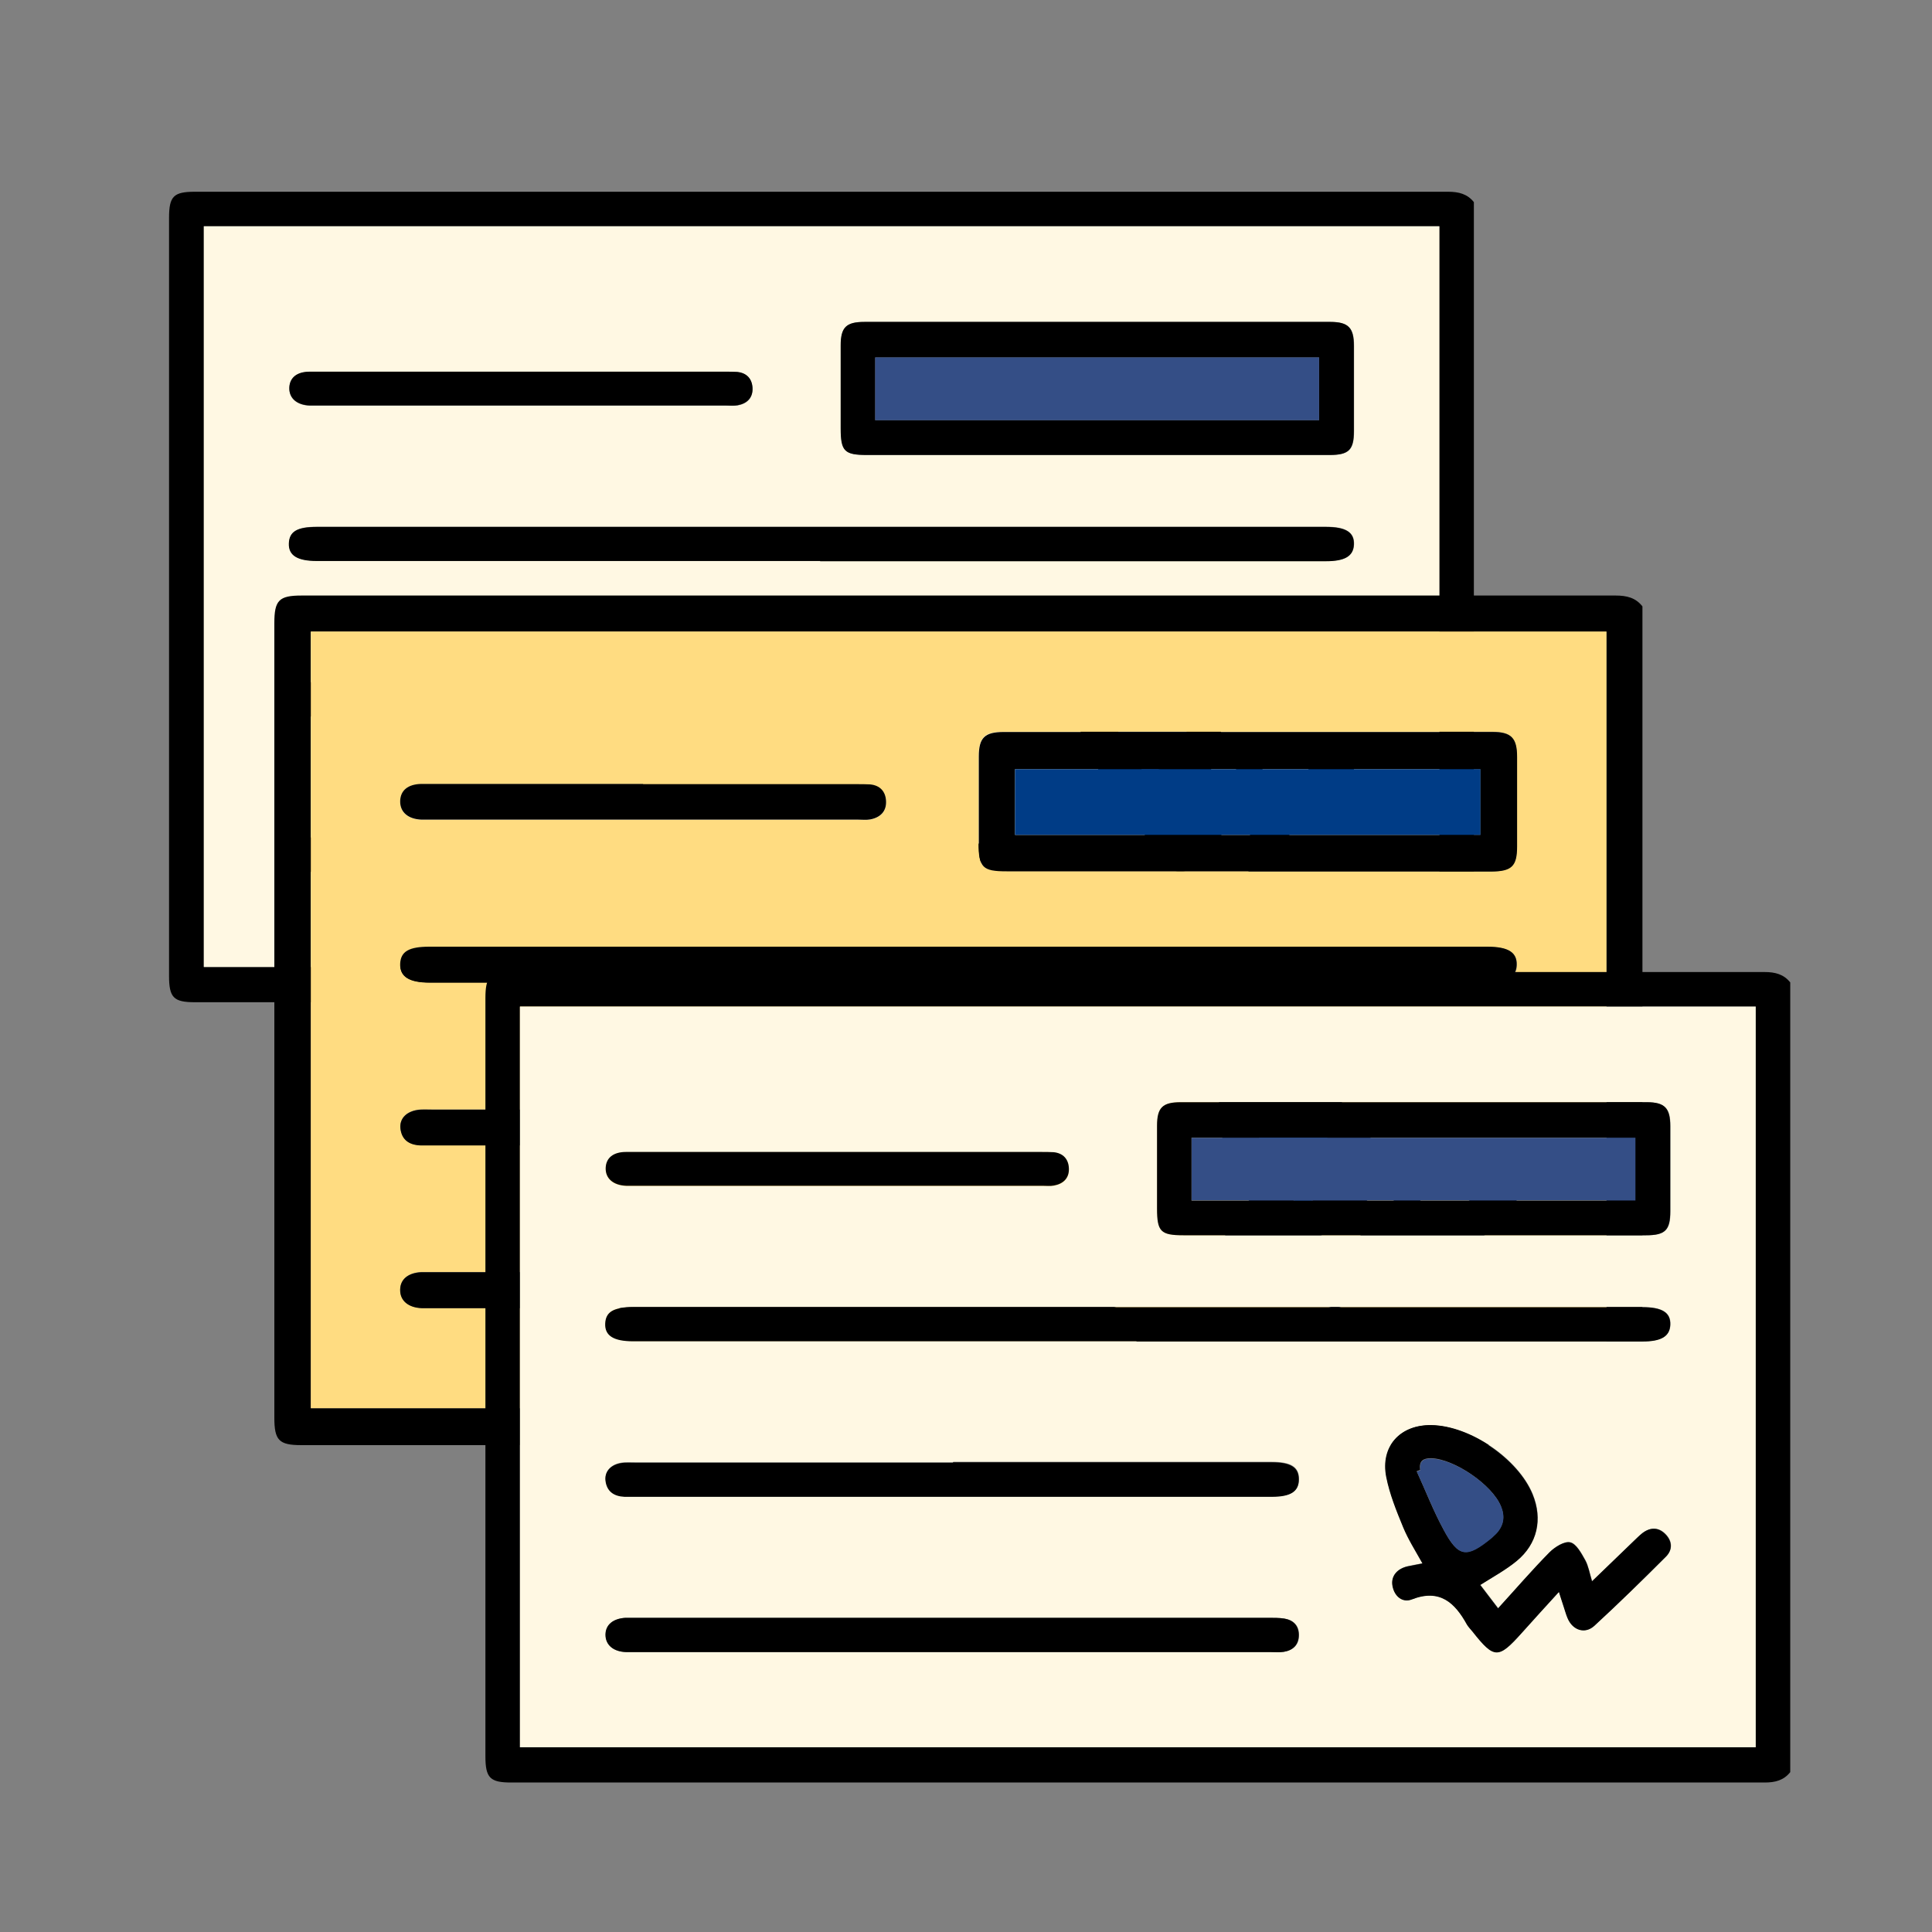 <?xml version="1.0" encoding="UTF-8"?><svg id="Layer_1" xmlns="http://www.w3.org/2000/svg" viewBox="0 0 80 80"><rect x="0" y="0" width="80" height="80" fill="#808080" stroke="none"/><defs><style>.cls-1{fill:#ffdc81;}.cls-2{fill:#344e86;}.cls-3{fill:#003c86;}.cls-4{fill:#fff8e3;}</style></defs><g><path d="M61.03,41.07c-.27,.34-.62,.43-1.06,.43-17.3,0-34.6,0-51.9,0-.88,0-1.07-.19-1.07-1.09,0-10.46,0-20.92,0-31.38,0-.9,.18-1.09,1.07-1.09,17.3,0,34.6,0,51.9,0,.43,0,.79,.09,1.06,.43V41.07Zm-1.43-31.7H8.44v30.67H59.6V9.37Z"/><path class="cls-4" d="M59.6,9.37v30.67H8.44V9.37H59.6Zm-14.14,9.47c3.2,0,6.4,0,9.6,0,.8,0,1.01-.21,1.01-.99,0-1.18,0-2.36,0-3.53,0-.75-.23-.98-.97-.99-6.43,0-12.87,0-19.3,0-.75,0-.98,.22-.98,.97,0,1.14,0,2.29,0,3.43,0,.96,.15,1.11,1.1,1.11,3.18,0,6.36,0,9.55,0Zm-11.49,4.39c6.98,0,13.96,0,20.94,0,.78,0,1.14-.21,1.16-.69,.02-.5-.34-.73-1.16-.73-13.93,0-27.85,0-41.78,0-.81,0-1.14,.19-1.16,.68-.02,.5,.35,.73,1.16,.73,6.95,0,13.89,0,20.84,0Zm14.22,10.09c.54-.35,1.07-.63,1.52-1,.86-.71,1.08-1.73,.66-2.76-.6-1.47-2.6-2.84-4.2-2.86-1.29-.02-2.1,.87-1.86,2.14,.14,.71,.42,1.41,.7,2.08,.21,.51,.52,.97,.8,1.5-.23,.04-.42,.08-.61,.12-.46,.1-.71,.42-.63,.82,.09,.44,.42,.7,.8,.55,1.16-.45,1.78,.14,2.28,1.04,.06,.11,.15,.2,.23,.29,.9,1.13,1.07,1.14,2.03,.07,.5-.56,1-1.1,1.55-1.71,.08,.27,.14,.43,.19,.59,.05,.17,.1,.34,.17,.5,.21,.5,.72,.67,1.11,.31,1.01-.93,1.99-1.89,2.96-2.86,.29-.29,.26-.66-.03-.94-.29-.29-.63-.27-.95-.03-.14,.11-.26,.24-.39,.36-.55,.53-1.1,1.06-1.69,1.63-.11-.34-.15-.63-.28-.87-.16-.28-.37-.68-.62-.74-.25-.06-.64,.19-.86,.41-.72,.73-1.4,1.52-2.13,2.32-.27-.35-.5-.66-.74-.97Zm-21.82-5.08c-4.36,0-8.72,0-13.08,0-.18,0-.35,0-.53,0-.5,.03-.82,.32-.78,.73,.05,.46,.35,.66,.79,.68,.11,0,.21,0,.32,0,8.83,0,17.66,0,26.48,0,.79,0,1.12-.21,1.12-.72,0-.5-.33-.71-1.13-.71-4.4,0-8.79,0-13.19,0Zm-.03,7.86c4.4,0,8.79,0,13.19,0,.18,0,.36,.01,.53-.01,.39-.07,.64-.29,.63-.71,0-.4-.24-.61-.61-.67-.21-.03-.42-.03-.63-.03-8.74,0-17.48,0-26.22,0-.14,0-.28,0-.42,0-.52,.03-.82,.29-.83,.7,0,.43,.32,.71,.86,.72,.14,0,.28,0,.42,0,4.36,0,8.72,0,13.08,0Zm-4.77-20.7c-2.92,0-5.84,0-8.75,0-.53,0-.83,.26-.84,.67-.01,.43,.31,.71,.85,.73,.09,0,.18,0,.26,0,5.66,0,11.32,0,16.98,0,.16,0,.32,.01,.47-.01,.4-.07,.64-.31,.62-.72-.02-.38-.24-.61-.63-.66-.17-.02-.35-.01-.53-.01-2.81,0-5.62,0-8.44,0Z"/><path d="M45.46,18.84c-3.18,0-6.36,0-9.55,0-.95,0-1.1-.15-1.1-1.11,0-1.14,0-2.29,0-3.43,0-.75,.23-.97,.98-.97,6.43,0,12.87,0,19.3,0,.74,0,.97,.24,.97,.99,0,1.18,0,2.36,0,3.53,0,.78-.21,.99-1.01,.99-3.2,0-6.4,0-9.6,0Zm-9.22-1.44h18.38v-2.6h-18.38v2.6Z"/><path d="M33.96,23.23c-6.95,0-13.89,0-20.84,0-.81,0-1.18-.23-1.16-.73,.02-.49,.34-.68,1.16-.68,13.93,0,27.85,0,41.78,0,.83,0,1.18,.22,1.16,.73-.02,.48-.37,.69-1.16,.69-6.98,0-13.96,0-20.94,0Z"/><path d="M48.19,33.32c.24,.31,.47,.62,.74,.97,.73-.8,1.41-1.59,2.13-2.32,.22-.22,.62-.47,.86-.41,.25,.06,.46,.45,.62,.74,.13,.24,.18,.53,.28,.87,.59-.57,1.14-1.1,1.69-1.63,.13-.12,.25-.25,.39-.36,.32-.25,.66-.26,.95,.03,.29,.29,.32,.65,.03,.94-.97,.97-1.95,1.93-2.96,2.86-.39,.36-.9,.19-1.11-.31-.07-.16-.11-.33-.17-.5-.05-.16-.11-.33-.19-.59-.55,.6-1.05,1.15-1.55,1.71-.96,1.07-1.13,1.07-2.03-.07-.08-.1-.17-.19-.23-.29-.5-.91-1.13-1.49-2.28-1.04-.38,.15-.72-.12-.8-.55-.08-.4,.18-.72,.63-.82,.19-.04,.38-.07,.61-.12-.29-.52-.59-.99-.8-1.5-.28-.68-.56-1.37-.7-2.08-.25-1.27,.57-2.16,1.86-2.14,1.59,.02,3.6,1.39,4.2,2.86,.42,1.03,.2,2.05-.66,2.76-.45,.37-.98,.66-1.52,1Zm-2.48-4.77s-.1,.04-.15,.06c.37,.81,.69,1.64,1.11,2.41,.62,1.16,.95,1.2,1.99,.34,.07-.06,.13-.11,.19-.18,.32-.33,.37-.7,.2-1.12-.36-.89-1.93-1.96-2.89-1.99-.33,0-.5,.11-.46,.46Z"/><path d="M26.36,28.24c4.4,0,8.79,0,13.19,0,.8,0,1.13,.21,1.13,.71,0,.5-.33,.72-1.12,.72-8.83,0-17.66,0-26.48,0-.11,0-.21,0-.32,0-.44-.02-.74-.22-.79-.68-.04-.41,.28-.7,.78-.73,.18-.01,.35,0,.53,0,4.36,0,8.72,0,13.08,0Z"/><path d="M26.33,36.1c-4.36,0-8.72,0-13.08,0-.14,0-.28,0-.42,0-.54-.02-.86-.3-.86-.72,0-.41,.31-.67,.83-.7,.14,0,.28,0,.42,0,8.74,0,17.48,0,26.22,0,.21,0,.42,0,.63,.03,.37,.06,.6,.28,.61,.67,0,.42-.24,.65-.63,.71-.17,.03-.35,.01-.53,.01-4.4,0-8.79,0-13.19,0Z"/><path d="M21.56,15.39c2.81,0,5.62,0,8.44,0,.18,0,.35,0,.53,.01,.39,.04,.61,.28,.63,.66,.02,.41-.23,.65-.62,.72-.15,.03-.32,.01-.47,.01-5.66,0-11.32,0-16.98,0-.09,0-.18,0-.26,0-.53-.02-.86-.3-.85-.73,.01-.42,.31-.67,.84-.67,2.92,0,5.84,0,8.75,0Z"/><path class="cls-2" d="M36.24,17.4v-2.6h18.38v2.6h-18.38Z"/><path class="cls-2" d="M45.71,28.55c-.04-.35,.13-.47,.46-.46,.96,.02,2.53,1.09,2.89,1.99,.17,.41,.11,.79-.2,1.12-.06,.06-.13,.12-.19,.18-1.04,.85-1.37,.81-1.99-.34-.42-.78-.74-1.61-1.11-2.41,.05-.02,.1-.04,.15-.06Z"/></g><g><path d="M68.01,59.39c-.29,.36-.65,.45-1.11,.45-18.14-.01-36.28,0-54.42,0-.93,0-1.12-.2-1.12-1.14,0-10.97,0-21.94,0-32.9,0-.94,.19-1.14,1.12-1.14,18.14,0,36.28,0,54.42,0,.46,0,.83,.09,1.11,.45V59.39Zm-1.5-33.23H12.87V58.31h53.65V26.15Z"/><path class="cls-1" d="M66.52,26.15V58.31H12.87V26.15h53.65Zm-14.83,9.93c3.35,0,6.71,0,10.06,0,.84,0,1.06-.22,1.06-1.04,0-1.24,0-2.47,0-3.71,0-.78-.24-1.03-1.02-1.03-6.75,0-13.49,0-20.24,0-.79,0-1.02,.23-1.03,1.02,0,1.2,0,2.4,0,3.59,0,1,.16,1.16,1.15,1.16,3.34,0,6.67,0,10.01,0Zm-12.05,4.61c7.32,0,14.64,0,21.96,0,.82,0,1.2-.22,1.21-.72,.02-.53-.35-.76-1.22-.76-14.6,0-29.2,0-43.8,0-.85,0-1.2,.2-1.21,.71-.02,.53,.37,.77,1.22,.77,7.28,0,14.56,0,21.85,0Zm14.91,10.58c.56-.37,1.12-.66,1.59-1.05,.9-.75,1.13-1.82,.69-2.9-.63-1.54-2.73-2.98-4.4-3-1.35-.02-2.21,.91-1.95,2.25,.14,.75,.44,1.47,.73,2.18,.22,.53,.54,1.02,.84,1.57-.25,.05-.44,.08-.64,.12-.48,.1-.75,.44-.66,.86,.09,.46,.44,.74,.84,.58,1.21-.47,1.86,.14,2.39,1.1,.06,.11,.16,.2,.24,.31,.95,1.19,1.12,1.19,2.13,.07,.52-.58,1.05-1.16,1.62-1.79,.09,.28,.14,.45,.2,.62,.06,.17,.1,.35,.17,.52,.22,.52,.76,.7,1.16,.33,1.06-.97,2.08-1.98,3.1-2.99,.31-.3,.27-.69-.03-.99-.3-.3-.66-.29-1-.03-.14,.11-.27,.25-.4,.38-.58,.55-1.15,1.11-1.77,1.71-.11-.36-.15-.66-.29-.91-.17-.3-.38-.71-.65-.77-.26-.06-.68,.2-.91,.43-.76,.77-1.47,1.59-2.23,2.43-.28-.37-.52-.69-.77-1.01Zm-22.88-5.33c-4.57,0-9.15,0-13.72,0-.18,0-.37,0-.55,0-.53,.04-.86,.34-.82,.77,.05,.48,.36,.7,.83,.71,.11,0,.22,0,.33,0,9.26,0,18.51,0,27.77,0,.83,0,1.18-.22,1.17-.75,0-.52-.34-.74-1.18-.74-4.61,0-9.22,0-13.83,0Zm-.04,8.24c4.61,0,9.22,0,13.83,0,.18,0,.37,.02,.55-.02,.41-.07,.67-.3,.66-.75,0-.41-.25-.64-.64-.71-.22-.03-.44-.03-.66-.03-9.16,0-18.33,0-27.49,0-.15,0-.3,0-.44,0-.54,.03-.86,.3-.87,.73,0,.45,.34,.74,.9,.76,.15,0,.3,0,.44,0,4.57,0,9.15,0,13.72,0Zm-5-21.71c-3.06,0-6.12,0-9.18,0-.56,0-.87,.27-.88,.71-.01,.45,.33,.75,.89,.77,.09,0,.18,0,.28,0,5.93,0,11.87,0,17.8,0,.17,0,.34,.02,.5-.01,.41-.08,.67-.33,.65-.76-.02-.4-.25-.64-.66-.69-.18-.02-.37-.01-.55-.01-2.95,0-5.9,0-8.85,0Z"/><path d="M51.69,36.08c-3.34,0-6.67,0-10.01,0-1,0-1.15-.16-1.15-1.16,0-1.2,0-2.4,0-3.59,0-.78,.24-1.02,1.03-1.02,6.75,0,13.49,0,20.24,0,.78,0,1.02,.25,1.02,1.03,0,1.24,0,2.47,0,3.71,0,.82-.22,1.03-1.06,1.04-3.35,0-6.71,0-10.06,0Zm-9.66-1.51h19.27v-2.72h-19.27v2.72Z"/><path d="M39.64,40.68c-7.28,0-14.56,0-21.85,0-.85,0-1.24-.24-1.22-.77,.02-.51,.36-.71,1.21-.71,14.6,0,29.2,0,43.8,0,.87,0,1.24,.23,1.22,.76-.02,.5-.39,.72-1.21,.72-7.32,0-14.64,0-21.96,0Z"/><path d="M54.55,51.27c.25,.33,.49,.65,.77,1.01,.77-.84,1.47-1.66,2.23-2.43,.23-.23,.65-.49,.91-.43,.26,.06,.48,.48,.65,.77,.14,.25,.18,.55,.29,.91,.62-.6,1.2-1.15,1.77-1.71,.13-.13,.26-.26,.4-.38,.34-.26,.69-.27,1,.03,.3,.3,.34,.68,.03,.99-1.02,1.01-2.05,2.02-3.1,2.99-.41,.38-.94,.2-1.16-.33-.07-.17-.12-.35-.17-.52-.06-.17-.11-.35-.2-.62-.57,.63-1.1,1.21-1.62,1.79-1.01,1.12-1.18,1.12-2.13-.07-.08-.1-.17-.19-.24-.31-.53-.95-1.18-1.56-2.39-1.1-.4,.16-.75-.12-.84-.58-.08-.42,.19-.75,.66-.86,.2-.04,.39-.08,.64-.12-.3-.55-.62-1.04-.84-1.57-.29-.71-.59-1.44-.73-2.18-.26-1.34,.59-2.27,1.95-2.25,1.67,.03,3.78,1.46,4.4,3,.44,1.08,.21,2.15-.69,2.9-.48,.39-1.03,.69-1.59,1.05Zm-2.6-5c-.05,.02-.1,.04-.15,.06,.38,.85,.72,1.72,1.16,2.53,.65,1.22,1,1.25,2.09,.36,.07-.06,.14-.12,.2-.19,.33-.34,.39-.74,.21-1.17-.37-.94-2.02-2.06-3.03-2.08-.35,0-.53,.11-.48,.49Z"/><path d="M31.67,45.94c4.61,0,9.22,0,13.83,0,.84,0,1.18,.22,1.18,.74,0,.53-.35,.75-1.17,.75-9.26,0-18.51,0-27.77,0-.11,0-.22,0-.33,0-.47-.02-.78-.23-.83-.71-.04-.43,.29-.73,.82-.77,.18-.01,.37,0,.55,0,4.57,0,9.15,0,13.72,0Z"/><path d="M31.63,54.17c-4.57,0-9.15,0-13.72,0-.15,0-.3,0-.44,0-.56-.02-.91-.31-.9-.76,0-.43,.32-.7,.87-.73,.15,0,.29,0,.44,0,9.16,0,18.33,0,27.49,0,.22,0,.45,0,.66,.03,.39,.06,.63,.29,.64,.71,0,.44-.25,.68-.66,.75-.18,.03-.37,.02-.55,.02-4.61,0-9.22,0-13.83,0Z"/><path d="M26.63,32.47c2.95,0,5.9,0,8.85,0,.18,0,.37,0,.55,.01,.41,.04,.64,.29,.66,.69,.02,.43-.24,.68-.65,.76-.16,.03-.33,.01-.5,.01-5.93,0-11.87,0-17.8,0-.09,0-.18,0-.28,0-.56-.02-.9-.31-.89-.77,.01-.44,.32-.7,.88-.71,3.06,0,6.12,0,9.18,0Z"/><path class="cls-3" d="M42.03,34.57v-2.72h19.27v2.72h-19.27Z"/><path class="cls-3" d="M51.95,46.26c-.04-.37,.13-.49,.48-.49,1.01,.02,2.65,1.15,3.03,2.08,.17,.43,.12,.83-.21,1.17-.06,.07-.13,.13-.2,.19-1.09,.89-1.44,.85-2.09-.36-.44-.82-.78-1.69-1.16-2.53,.05-.02,.1-.04,.15-.06Z"/></g><g><path d="M74.13,73.38c-.27,.34-.62,.43-1.06,.43-17.3,0-34.6,0-51.9,0-.88,0-1.07-.19-1.07-1.09,0-10.46,0-20.92,0-31.38,0-.9,.18-1.09,1.07-1.09,17.3,0,34.6,0,51.9,0,.43,0,.79,.09,1.06,.43v32.71Zm-1.43-31.7H21.53v30.67h51.17v-30.67Z"/><path class="cls-4" d="M72.7,41.68v30.67H21.53v-30.67h51.17Zm-14.14,9.47c3.2,0,6.4,0,9.6,0,.8,0,1.01-.21,1.01-.99,0-1.18,0-2.36,0-3.53,0-.75-.23-.98-.97-.99-6.43,0-12.87,0-19.3,0-.75,0-.98,.22-.98,.97,0,1.14,0,2.29,0,3.43,0,.96,.15,1.11,1.1,1.11,3.18,0,6.36,0,9.55,0Zm-11.49,4.39c6.98,0,13.96,0,20.94,0,.78,0,1.14-.21,1.16-.69,.02-.5-.34-.73-1.16-.73-13.93,0-27.85,0-41.78,0-.81,0-1.14,.19-1.16,.68-.02,.5,.35,.73,1.16,.73,6.95,0,13.89,0,20.84,0Zm14.22,10.09c.54-.35,1.07-.63,1.52-1,.86-.71,1.08-1.73,.66-2.76-.6-1.47-2.6-2.84-4.2-2.86-1.29-.02-2.1,.87-1.86,2.14,.14,.71,.42,1.41,.7,2.08,.21,.51,.52,.97,.8,1.5-.23,.04-.42,.08-.61,.12-.46,.1-.71,.42-.63,.82,.09,.44,.42,.7,.8,.55,1.16-.45,1.78,.14,2.28,1.04,.06,.11,.15,.2,.23,.29,.9,1.13,1.07,1.14,2.03,.07,.5-.56,1-1.1,1.55-1.71,.08,.27,.14,.43,.19,.59,.05,.17,.1,.34,.17,.5,.21,.5,.72,.67,1.11,.31,1.01-.93,1.99-1.89,2.96-2.86,.29-.29,.26-.66-.03-.94-.29-.29-.63-.27-.95-.03-.14,.11-.26,.24-.39,.36-.55,.53-1.1,1.06-1.69,1.63-.11-.34-.15-.63-.28-.87-.16-.28-.37-.68-.62-.74-.25-.06-.64,.19-.86,.41-.72,.73-1.4,1.52-2.13,2.32-.27-.35-.5-.66-.74-.97Zm-21.82-5.08c-4.36,0-8.72,0-13.08,0-.18,0-.35,0-.53,0-.5,.03-.82,.32-.78,.73,.05,.46,.35,.66,.79,.68,.11,0,.21,0,.32,0,8.83,0,17.66,0,26.48,0,.79,0,1.12-.21,1.12-.72,0-.5-.33-.71-1.13-.71-4.4,0-8.79,0-13.19,0Zm-.03,7.86c4.4,0,8.79,0,13.19,0,.18,0,.36,.01,.53-.01,.39-.07,.64-.29,.63-.71,0-.4-.24-.61-.61-.67-.21-.03-.42-.03-.63-.03-8.74,0-17.48,0-26.22,0-.14,0-.28,0-.42,0-.52,.03-.82,.29-.83,.7,0,.43,.32,.71,.86,.72,.14,0,.28,0,.42,0,4.36,0,8.72,0,13.08,0Zm-4.77-20.7c-2.92,0-5.84,0-8.75,0-.53,0-.83,.26-.84,.67-.01,.43,.31,.71,.85,.73,.09,0,.18,0,.26,0,5.66,0,11.32,0,16.98,0,.16,0,.32,.01,.47-.01,.4-.07,.64-.31,.62-.72-.02-.38-.24-.61-.63-.66-.17-.02-.35-.01-.53-.01-2.81,0-5.62,0-8.44,0Z"/><path d="M58.56,51.15c-3.18,0-6.36,0-9.55,0-.95,0-1.1-.15-1.1-1.11,0-1.14,0-2.29,0-3.43,0-.75,.23-.97,.98-.97,6.43,0,12.87,0,19.3,0,.74,0,.97,.24,.97,.99,0,1.18,0,2.36,0,3.53,0,.78-.21,.99-1.01,.99-3.2,0-6.4,0-9.6,0Zm-9.22-1.44h18.38v-2.6h-18.38v2.6Z"/><path d="M47.06,55.54c-6.95,0-13.89,0-20.84,0-.81,0-1.18-.23-1.16-.73,.02-.49,.34-.68,1.16-.68,13.93,0,27.85,0,41.78,0,.83,0,1.18,.22,1.16,.73-.02,.48-.37,.69-1.16,.69-6.98,0-13.96,0-20.94,0Z"/><path d="M61.29,65.63c.24,.31,.47,.62,.74,.97,.73-.8,1.41-1.59,2.13-2.32,.22-.22,.62-.47,.86-.41,.25,.06,.46,.45,.62,.74,.13,.24,.18,.53,.28,.87,.59-.57,1.14-1.1,1.69-1.63,.13-.12,.25-.25,.39-.36,.32-.25,.66-.26,.95,.03,.29,.29,.32,.65,.03,.94-.97,.97-1.95,1.93-2.96,2.86-.39,.36-.9,.19-1.11-.31-.07-.16-.11-.33-.17-.5-.05-.16-.11-.33-.19-.59-.55,.6-1.05,1.15-1.55,1.71-.96,1.07-1.13,1.07-2.03-.07-.08-.1-.17-.19-.23-.29-.5-.91-1.13-1.49-2.28-1.04-.38,.15-.72-.12-.8-.55-.08-.4,.18-.72,.63-.82,.19-.04,.38-.07,.61-.12-.29-.52-.59-.99-.8-1.5-.28-.68-.56-1.37-.7-2.08-.25-1.27,.57-2.16,1.86-2.14,1.59,.02,3.6,1.39,4.2,2.86,.42,1.03,.2,2.05-.66,2.76-.45,.37-.98,.66-1.52,1Zm-2.48-4.77s-.1,.04-.15,.06c.37,.81,.69,1.64,1.11,2.41,.62,1.16,.95,1.2,1.99,.34,.07-.06,.13-.11,.19-.18,.32-.33,.37-.7,.2-1.12-.36-.89-1.93-1.96-2.89-1.99-.33,0-.5,.11-.46,.46Z"/><path d="M39.46,60.55c4.4,0,8.79,0,13.19,0,.8,0,1.13,.21,1.13,.71,0,.5-.33,.72-1.12,.72-8.83,0-17.66,0-26.48,0-.11,0-.21,0-.32,0-.44-.02-.74-.22-.79-.68-.04-.41,.28-.7,.78-.73,.18-.01,.35,0,.53,0,4.36,0,8.72,0,13.08,0Z"/><path d="M39.43,68.41c-4.36,0-8.72,0-13.08,0-.14,0-.28,0-.42,0-.54-.02-.86-.3-.86-.72,0-.41,.31-.67,.83-.7,.14,0,.28,0,.42,0,8.74,0,17.48,0,26.22,0,.21,0,.42,0,.63,.03,.37,.06,.6,.28,.61,.67,0,.42-.24,.65-.63,.71-.17,.03-.35,.01-.53,.01-4.4,0-8.79,0-13.19,0Z"/><path d="M34.66,47.7c2.81,0,5.62,0,8.44,0,.18,0,.35,0,.53,.01,.39,.04,.61,.28,.63,.66,.02,.41-.23,.65-.62,.72-.15,.03-.32,.01-.47,.01-5.66,0-11.32,0-16.98,0-.09,0-.18,0-.26,0-.53-.02-.86-.3-.85-.73,.01-.42,.31-.67,.84-.67,2.92,0,5.84,0,8.75,0Z"/><path class="cls-2" d="M49.34,49.71v-2.6h18.38v2.6h-18.38Z"/><path class="cls-2" d="M58.81,60.86c-.04-.35,.13-.47,.46-.46,.96,.02,2.53,1.09,2.89,1.99,.17,.41,.11,.79-.2,1.12-.06,.06-.13,.12-.19,.18-1.04,.85-1.37,.81-1.99-.34-.42-.78-.74-1.61-1.11-2.41,.05-.02,.1-.04,.15-.06Z"/></g></svg>